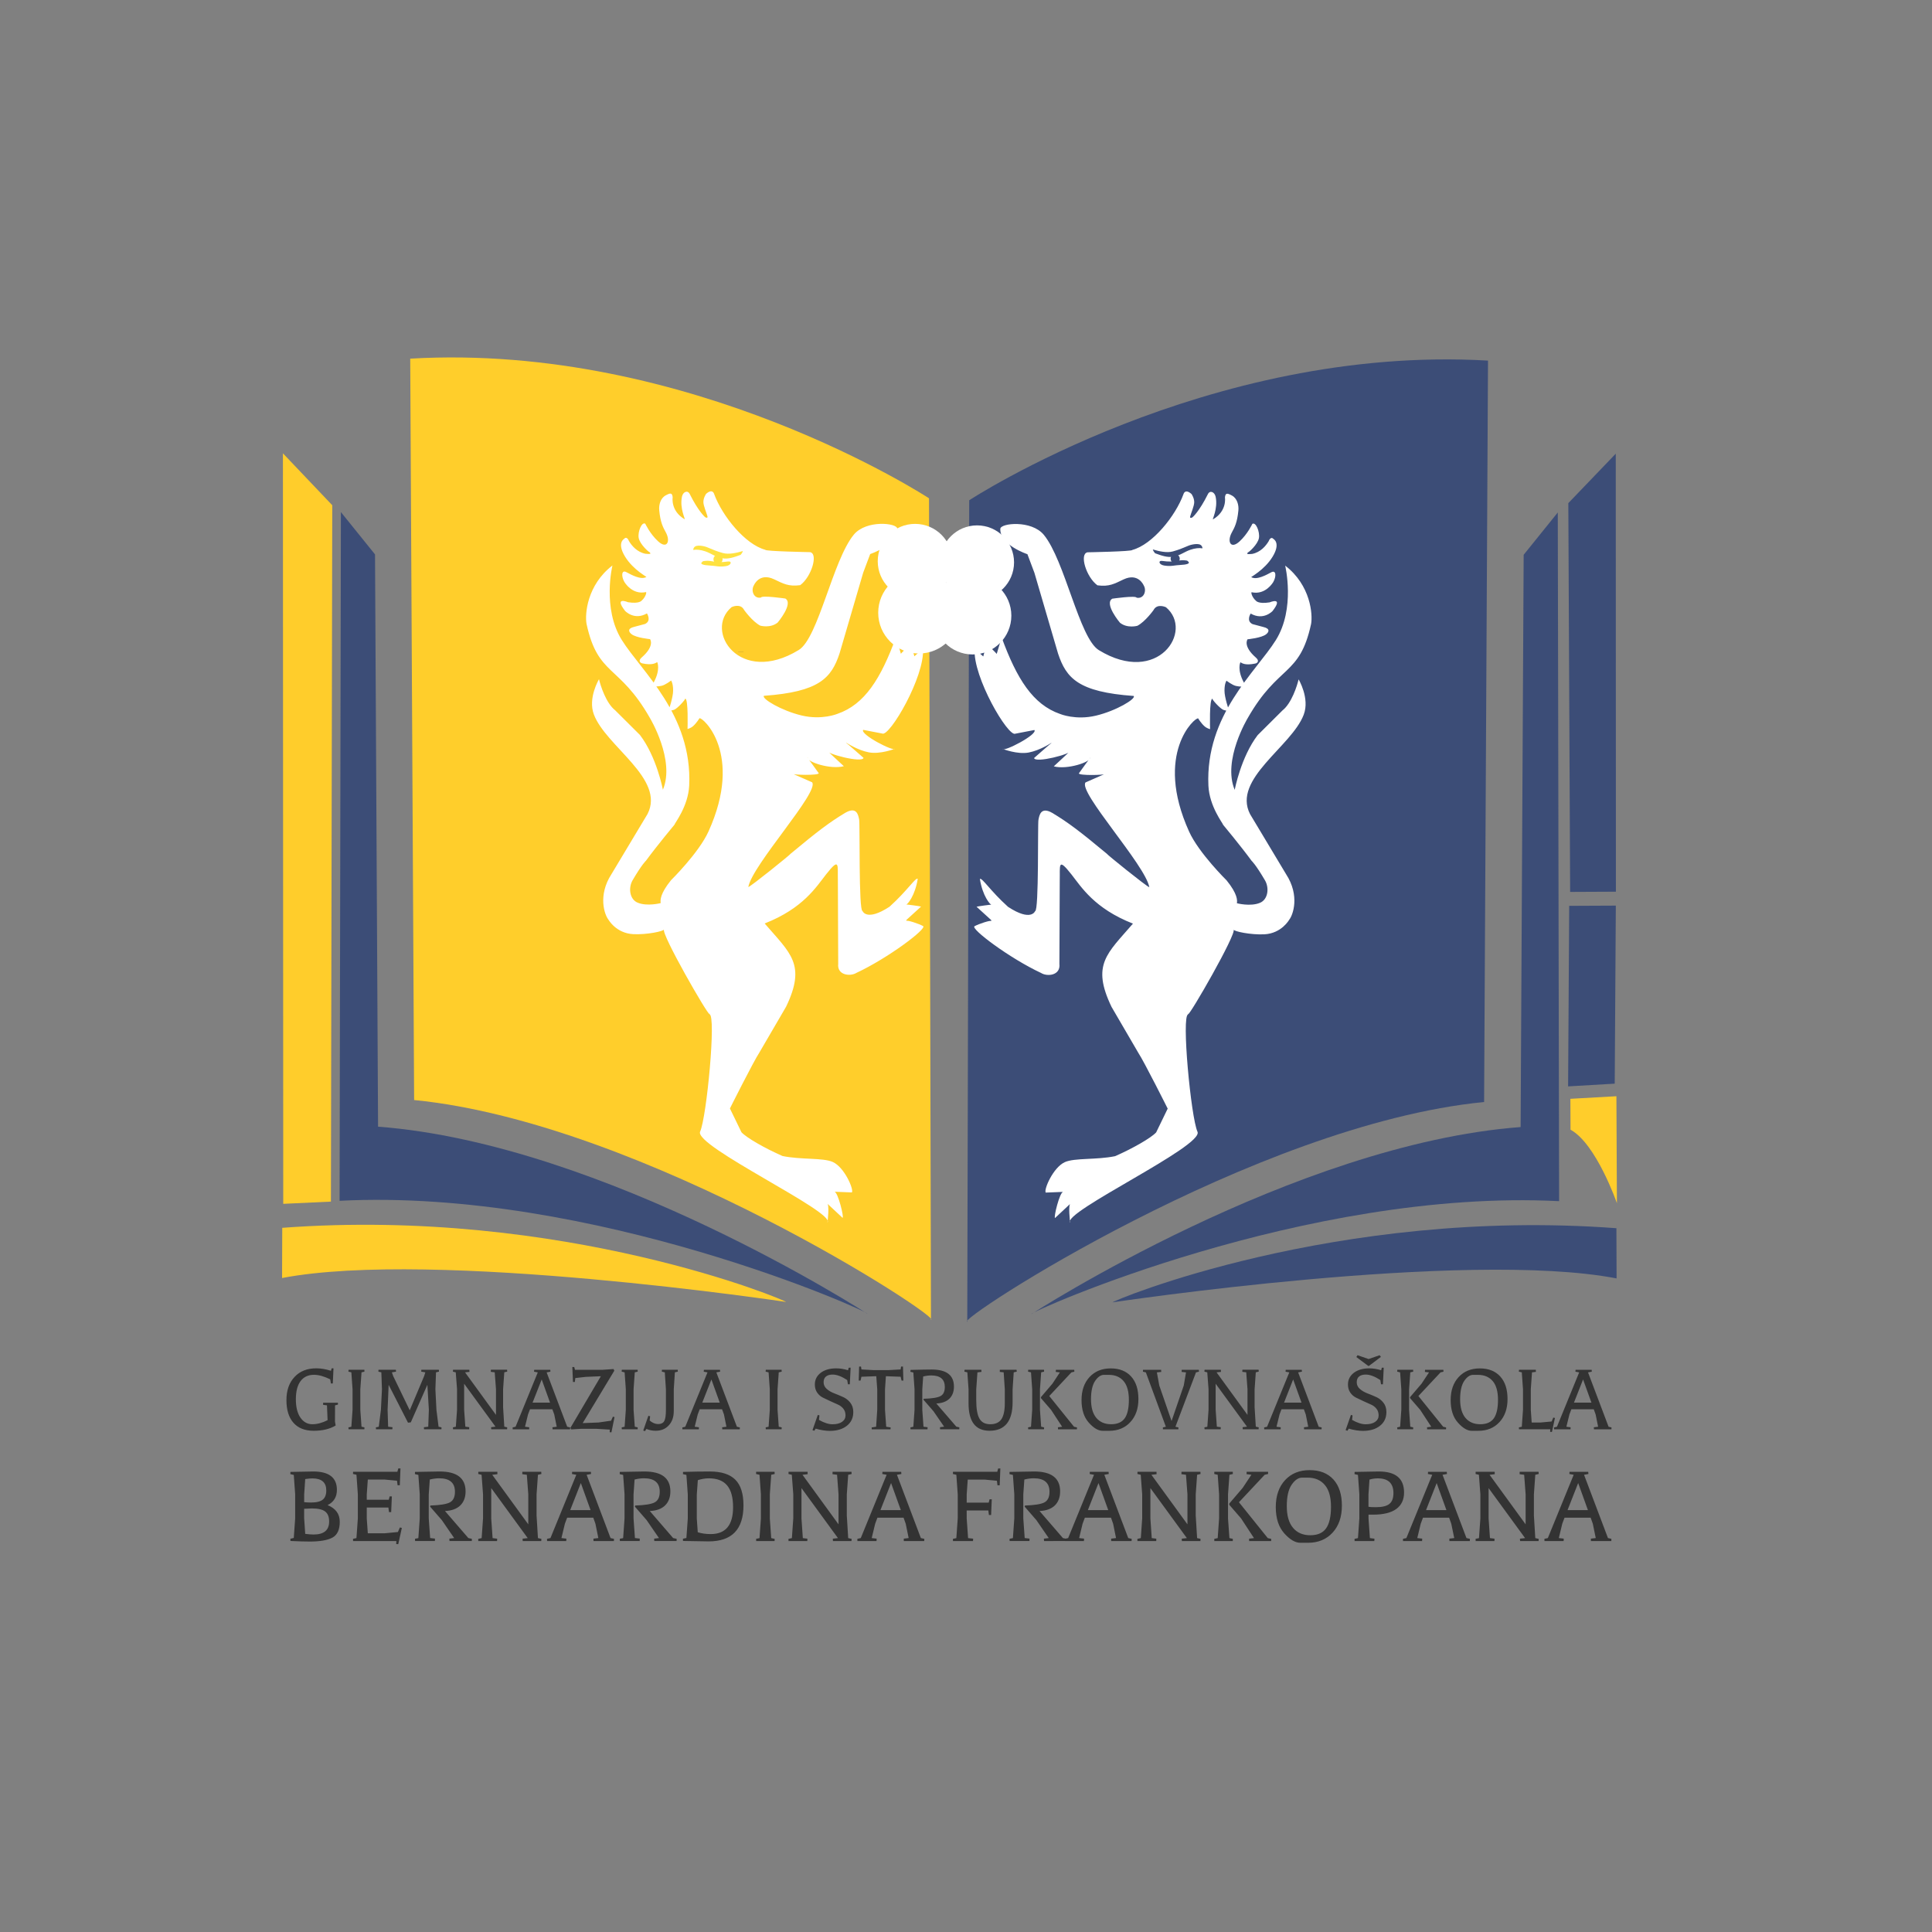 <?xml version="1.0" encoding="utf-8"?>
<!-- Generator: Adobe Illustrator 23.1.0, SVG Export Plug-In . SVG Version: 6.00 Build 0)  -->
<svg version="1.1" id="master-artboard" xmlns="http://www.w3.org/2000/svg" xmlns:xlink="http://www.w3.org/1999/xlink" x="0px"
	 y="0px" viewBox="0 0 5000 5000" style="enable-background:new 0 0 5000 5000;" xml:space="preserve">
<rect x="0" y="0" width="5000" height="5000" fill="#808080" stroke="none"/>
<style type="text/css">
	.st0{fill:#FFFFFF;fill-opacity:0;}
	.st1{fill-rule:evenodd;clip-rule:evenodd;fill:#FFCE2B;}
	.st2{fill-rule:evenodd;clip-rule:evenodd;fill:#3C4D77;}
	.st3{fill-rule:evenodd;clip-rule:evenodd;fill:#FFCD2B;}
	.st4{fill:#FFCD2B;}
	.st5{fill:#3C4D77;}
	.st6{fill:#333333;}
	.st7{fill:#FFFFFF;}
	.st8{fill:#FFFFFF;fill-opacity:0.21;}
	.st9{fill:#FFE240;}
	.st10{clip-path:url(#SVGID_3_);}
	.st11{clip-path:url(#SVGID_7_);}
	.st12{clip-path:url(#SVGID_11_);}
	.st13{clip-path:url(#SVGID_15_);}
</style>
<rect id="ee-background" x="-1" y="0" class="st0" width="5000" height="5000"/>
<g transform="matrix(50.475, 0, 0, 53.15, -15882.801, -9175.625)">
	<path class="st1" d="M335.7,190.1c14.4-0.8,26.6,6.8,26.6,6.8l0.1,40c0.7,0-14.7-9.6-26.5-10.7L335.7,190.1z"/>
</g>
<g transform="matrix(49.348, 0.23, -0.243, 51.963, -15642.209, -8718.455)">
	<path class="st2" d="M335.8,191.8c0,0,1.8,2.1,1.8,2.1l0.3,28.5c11.9,0.8,25.7,9.2,25.7,9.2c0.1-0.1-14.4-6.2-27.7-5.5L335.8,191.8
		z"/>
</g>
<g transform="matrix(49.348, 0.23, -0.297, 63.682, -15742.502, -11098.965)">
	<path class="st3" d="M335,191.5c0,0,2.6,2.1,2.6,2.1l0.1,28.3l-2.5,0.1L335,191.5z"/>
</g>
<path class="st4" d="M730.5,3177.6v-13.9l0,0l0,0l-0.5,143.8c391.7-75.2,1304.2,61.9,1304.2,61.9
	C2038.1,3367,1459,3123.2,730.5,3177.6z"/>
<g transform="matrix(-49.348, 0.23, 0.243, 51.963, 20555.998, -8717.494)">
	<path class="st2" d="M335.8,191.8c0,0,1.8,2.1,1.8,2.1l0.3,28.5c11.9,0.8,25.7,9.2,25.7,9.2c0.1-0.1-14.4-6.2-27.7-5.5L335.8,191.8
		z"/>
</g>
<path class="st5" d="M4183.2,3178.6v-13.9l0,0l0,0l0.5,143.8c-391.7-75.2-1304.2,61.9-1304.2,61.9
	C2875.6,3368,3454.7,3124.2,4183.2,3178.6z"/>
<g transform="matrix(-49.348, 0.23, 0.297, 63.682, 20656.293, -11098.005)">
	<path class="st2" d="M335,191.5c0,0,2.5,2,2.5,2l0,15.8l-2.4,0L335,191.5z"/>
</g>
<path class="st6" d="M4059.6,2916.9L4059.6,2916.9L4059.6,2916.9L4059.6,2916.9L4059.6,2916.9L4059.6,2916.9l120.7,3"/>
<g transform="matrix(-50.286, 0.235, 0.303, 64.893, 20978.176, -10467.028)">
	<path class="st2" d="M335.2,196.2c0,0,2.4,0,2.4,0l0.1,7.2l-2.4-0.1L335.2,196.2z"/>
</g>
<g transform="matrix(-47.666, 0.223, 0.287, 61.512, 20093.773, -10604.268)">
	<path class="st3" d="M335.1,217.3c0,0,2.5,0.1,2.5,0.1l0,1.3c-1.4,0.6-2.5,3.1-2.5,3.1l0-3.2L335.1,217.3z"/>
</g>
<g transform="matrix(1.603, 0, 0, 1.603, -594.97, -209.621)">
	<g transform="matrix(1.206, 0, 0, 1.206, 1061.267, 923.845)">
		<g id="g-1" transform="matrix(1, 0, 0, 1, 0, 0)">
			<g id="g-2">
				<path class="st7" d="M652.8,43.7c27.6,0,50,22.4,50,50s-22.4,50-50,50s-50-22.4-50-50S625.2,43.7,652.8,43.7z"/>
			</g>
		</g>
	</g>
</g>
<g transform="matrix(-50.475, 0, 0, 53.15, 20795.414, -9170.559)">
	<path class="st2" d="M335.7,190.1c14.4-0.8,26.6,6.8,26.6,6.8l0.1,40c0.7,0-14.7-9.6-26.5-10.7L335.7,190.1z"/>
</g>
<g transform="matrix(2.007, 0, 0, 2.007, 1208.433, 1400.698)">
	<g id="g-5" transform="matrix(1, 0, 0, 1, 0, 0)">
		<g id="g-6">
			<g>
				<path class="st7" d="M652,46c27.6,0,50,22.4,50,50s-22.4,50-50,50s-50-22.4-50-50S624.4,46,652,46z"/>
			</g>
		</g>
	</g>
</g>
<g transform="matrix(2.11, 0, 0, 2.11, 996.461, 1396.074)">
	<g id="g-7" transform="matrix(1, 0, 0, 1, 0, 0)">
		<g id="g-8">
			<g>
				<path class="st7" d="M654.9,39.9c27.6,0,50,22.4,50,50s-22.4,50-50,50s-50-22.4-50-50S627.3,39.9,654.9,39.9z"/>
			</g>
		</g>
	</g>
</g>
<g transform="matrix(1.915, 0, 0, 1.915, 1280.029, 1271.583)">
	<g id="g-3" transform="matrix(1, 0, 0, 1, 0, 0)">
		<g id="g-4">
			<g>
				<path class="st7" d="M652,46c27.6,0,50,22.4,50,50s-22.4,50-50,50s-50-22.4-50-50S624.4,46,652,46z"/>
			</g>
		</g>
	</g>
</g>
<path class="st8" d="M1421.7,1575.3L1421.7,1575.3L1421.7,1575.3L1421.7,1575.3"/>
<g transform="matrix(0.035, 0, 0, 0.035, 1896.66, 1762.529)">
	<path class="st6" d="M605,450.6c18.1,2.5,35.3,10.4,48,23.7c12.1,12.6,24.8,37.3,8.3,51.6c-6.7,5.8-16.6,7.2-23.9,1.6
		c-6.7-5.1-9.5-13.8-7.6-21.9c4.1-17.3,22.2-29.8,37.1-37.4c32.9-16.9,72.2-18.1,108.4-16c45.4,2.6,90.5,10.5,136,11.8
		c45.6,1.3,93.7-3.6,133.8-26.9c5.3-3.1,0.6-10.9-4.8-8.2c-42,21-89.5,25.9-135.8,24.2c-49.5-2-98.5-11.1-148.1-11.4
		c-39.4-0.2-82.1,5.5-113.7,31.1c-14.4,11.6-28.7,30.8-20.1,50c7.7,17.4,29.1,22.4,43.7,10c18.7-15.9,9.4-42.6-4.5-58.3
		c-14.1-15.9-35.5-25.1-56.6-25.3C604.5,449.4,604.3,450.5,605,450.6L605,450.6z"/>
</g>
<g transform="matrix(0.072, 0, 0, 0.072, 1908.276, 1665.062)">
	<path class="st6" d="M126.7,300.1c-15.6,0.1-31.2,0.2-46.8,0.1c-8.2,0-16.4-0.2-24.6-0.3c-6.9-0.1-14.2-0.8-21.1-0.1
		c-0.2,0-0.3-0.1-0.5-0.1c-0.6-0.2-1.2,0-1.6,0.3c-0.7,0.1-1.3,0.1-2,0.2c-1-0.1-1.5,0.8-0.7,1.3c1.1,0.6,1.2,0.7,2.1,0.9
		c0.2,0.4,0.6,0.7,1.1,0.8l0,0c6.5,1.1,13.5,0.6,20.1,0.6c8.2,0,16.4-0.2,24.6-0.2c16.4-0.2,32.8-0.3,49.2-0.4
		c15.6-0.1,31.1-0.1,46.7,0c16.6,0.1,33.2,1,49.8,0.7c2.3,0,2.4-2.9,0.1-3C191.1,299.3,158.7,299.9,126.7,300.1z"/>
</g>
<path class="st6" d="M1568.7,1024.6L1568.7,1024.6L1568.7,1024.6"/>
<g transform="matrix(1.486, 0, 0, 1.486, -412.795, -93.007)">
	<path class="st7" d="M1478.1,1430.5c5.5-123.4-82.9-198.1-117.4-253.3s-16.3-129.8-16.3-129.8c-44.5,34.1-48.2,85.2-45.1,101.8
		c19.9,91.6,56.7,69.7,110.3,163.7c0,0,44.4,73.4,22.7,125c0,0-10.9-57.3-40-95.3l-43.3-43.1c-15.8-12.4-25.5-43.1-28-54
		c0,0-19.8,32.9-8.9,61.5c21,55.6,124.7,111.8,93.5,173.1l-62.8,104.7c-24.4,37.5-11.9,71.3-5.5,79.2c0,0,13.2,24,43.4,25.5
		c23.4,1.2,53.5-5.1,53.5-8.3l0,0l0,0l0,0l0,0l0,0l0,0c-5.4,7.5,76.9,150.5,79.2,147.3s0,0.6,0,0.6l0,0l0,0l0,0l0,0l0,0
		c12,1.1-4.9,179.4-16.3,204.3s236.5,140.5,221.8,158.3l0,0l0,0l0,0l0,0l0,0c0,0,4.2-33.2-1.2-33.8l0,0l0,0l0,0l0,0l0,0l0,0
		l27.4,25.6l0,0l0,0l0,0l0,0l0,0l0,0c3.1,0.3-7.8-44.7-14-45.4l0,0l0,0l0,0l0,0l0,0l0,0l30.3,1.2c3.7-5-12.8-43.7-33.2-53
		c-17.2-7.7-55.1-3.7-87.6-10.4c-30.4-13.3-62.6-31.7-71.5-41.4l-20.1-41.4c0,0,40.8-81.5,51.4-97.6l46.4-79.6
		c35.5-73.8,7.5-93-37.3-145c67.1-26.3,89.9-63.8,106.9-85.4c24.5-31.1,19.9-16.3,20.6,11.2l0.6,144.4l0,0l0,0l0,0l0,0l0,0l0,0
		c-2.3,20.1,21.1,22.6,32,15.7c54.7-25.5,123.5-77.2,115.8-81.4s-28.1-10.9-29.1-8.9l0,0l0,0l0,0l0,0l0,0v-1.7l25.6-23.3l0,0l0,0
		l0,0l0,0l0,0l0,0c0-0.4-26-4.1-26-3.5c2.3,0,15.5-15.2,20.2-44.9c-3.9-2.6-17.8,20.4-49.1,48.6c-40.3,26.4-47.1,7.4-47.1,7.4
		c-6.8,0-4.3-150.9-5.8-158.9s-4.2-23.6-24.1-12.1c-27.7,16.6-48.3,32.3-95,71.1c0.4,0.9-69,56.9-74,58.3
		c6.8-38.6,124.6-166.2,111.1-182.5l0,0l0,0l0,0l0,0l0,0l0,0l-33.2-14.6l0,0l0,0l0,0l0,0l0,0l0,0c0,1.8,44.8,3,44.8-1.2l0,0l0,0l0,0
		l0,0l0,0l0,0c0,0-19.2-26.8-19.8-26.8s0.6,0,0.6,0l0,0l0,0l0,0l0,0l0,0c-1,7.2,39.4,20.8,62.9,14.6l0,0l0,0l0,0l0,0l0,0l0,0
		c0,0-29.7-27.4-29.7-27.9s0,0.6,0,0.6l0,0l0,0l0,0l0,0l0,0c-1.2,5.8,62.1,22.2,64,12.8l0,0l0,0l0,0l0,0l0,0l0,0
		c0,0-29.7-26.2-30.3-26.2s0.6,0,0.6,0l0,0l0,0l0,0l0,0l0,0c0,0,19.1,12.8,39,16.6s45.4-6.3,45.4-6.3c-1.8,5.7-61.2-25-55.3-32.9
		l0,0l0,0l0,0l0,0l0,0l0,0l33.2,6.4c12.4,6.4,74.4-98.9,70.9-147.7l-15,13.2l0,0l0,0l0,0l0,0l0,0l0,0l-5.8-22.1l0,0l0,0l0,0l0,0l0,0
		l0,0c0,0-17.5,16.9-17.5,17.5s0,0.6,0,0.6l0,0l0,0l0,0l0,0l0,0l-8.7-29.1l0,0l0,0l0,0l0,0l0,0l0,0c-26.4,72-54.4,116.9-101.9,133.3
		c0,0-27,11.3-62.3,2.9s-70.2-29.4-65.8-34.3l0,0l0,0l0,0l0,0l0,0l0,0c96.5-6.9,117.6-31,131.8-74l41.1-140.4l12.2-32.5
		c0,0,48.3-15.8,47.2-44.2c-0.4-10-54.1-15.7-75.7,10.4c-36.7,44.4-61.8,180.1-95.9,200.9c-102.9,62.9-166-33.6-116.9-74.7
		c0,0,15.4-7.4,21.7,5c0,0,14.2,20,28.1,27.3c0,0,17.4,5,30.3-5.3c0,0,28.1-33.2,13.4-41.9c0,0-41.1-6-42.5-1.7l0,0l0,0l0,0l0,0l0,0
		l0,0c-12.7,2.4-17.8-12.3-12.2-21.5c0,0,9.3-22.5,35-10.4c15.9,7.5,25,13.1,45.6,10.3c19.5-14.2,31.9-54.8,17.2-57.5l0,0l0,0l0,0
		l0,0c0,0-78.4-1.4-78-4.1l0,0l0,0l0,0l0,0l0,0l0,0c-35.1-9.4-75.1-58.9-89.1-97.2c0,0-2.5-10.3-14-0.2c0,0-4.7,6.6-4.7,14.3
		c0.1,6.6,5.4,18.6,7,24.5c1.2,4.6-3.2,2.1-3.4,2.1c-0.6,0-12.4-10.5-27.4-40.7c-3.5-7.2-11.7-3.9-13.5,4.6
		c-4.4,21.1,6.8,40.6,4.5,39.3c-24.7-14.6-20.7-38.1-20.7-38.1c-0.8-8.3-4.1-7.7-12.1-3.4c-9.2,4.9-12.2,16.7-11.3,26
		c2,21.3,6.7,29.7,11.5,38.5c8.5,15.6,2.1,29.7-13.4,15.6c-14.3-13.1-22.4-30.7-22.4-30.7l0,0l0,0l0,0l0,0l0,0l0,0
		c-6.1-3.8-13.3,13.8-11.5,24.6c1.9,11.2,18.4,25.8,19.1,24.9l0,0l0,0l0,0l0,0l0,0l0,0c0.6,1.8,5.4,4-7.4,2.8
		c-14.4-2.9-23.6-13.7-28.7-22.2c0,0-3.3-9.5-8.5-3.6c0,0-12.8,6.7,1.6,30.5s39.9,36.3,37.2,35.8c-9.6,5.5-26.3-4-34.8-8.5
		s-9,7.2-3.5,16.9c0,0,13.1,23.2,37.6,17.9c1.8-0.3-0.6,9-7.3,14.7c0,0-3.9,6.1-23.9,2.9c0,0-25.1-10.7-5.1,15.1
		c0,0,15.8,17.2,38.1,4.4c0,0,8.5,12.8-3.3,18.4l-18.8,5c-12.6,2.9-9.4,9-4.9,12.6c7.9,6.5,32.4,8.8,32.4,8.8s8.9,11.5-14.5,31.9
		c-6.6,5.7-2.7,9.5,1,10.3c17.8,3.8,23.3-0.7,26-2.2c0,0,6.4,12.6-6.3,35.8c-3.1,5.7,0.1,8.2,13.8,5.5c6.5-1.3,16.7-9.2,16.7-9.2
		l0,0l0,0l0,0l0,0l0,0l0,0c0,0,3.5,4.4,3.5,17.3c0.1,11.7-7.6,33.9-7.6,33.9l0,0l0,0l0,0l0,0l0,0l0,0c0,1,3.1,1.8,9.1-0.2
		c6-2,20.7-18.6,19.5-19.6l0,0l0,0l0,0l0,0l0,0l0,0c5.8,0,4.1,53,4.1,53l0,0l0,0l0,0l0,0l0,0l0,0c0,0,5.4-1.2,9.7-5
		c6-5.3,11.3-13.9,11.3-14.2c0-0.6,0,0.6,0,0.6l0,0l0,0l0,0l0,0l0,0c4.4-2.9,77.4,60.5,15.5,197.1c-16.9,37.3-65.3,84.9-65.3,84.9
		c-19.2,23.7-18.7,34.9-17.9,39.8c0,0-23.4,6.2-40.1-0.7c-14.3-5.9-16.5-26.1-8.8-39.2c16.6-28.3,23.2-33.9,23.2-33.9
		c20.1-27.3,49.7-62.8,49.7-62.8C1452.4,1496.7,1476.4,1467.2,1478.1,1430.5z"/>
</g>
<g transform="matrix(0.236, 0, 0, 0.236, 1704.357, 1424.755)">
	<g id="g-9" transform="matrix(1, 0, 0, 1, 0, 0)">
		<g id="g-10">
			<path class="st9" d="M652,46c27.6,0,50,22.4,50,50s-22.4,50-50,50c-27.6,0-50-22.4-50-50S624.4,46,652,46z"/>
		</g>
	</g>
</g>
<g transform="matrix(0.364, -0.04, 0.04, 0.364, 1536.482, 1324.414)">
	<path class="st9" d="M747.7,431.4c-19.7,0.1-17.4-1.6-29,8.9c-11.6,10.5,16,20.9,51.9,26.4c48.2,7.4,63.6,19.4,115.7,17.4
		c40.8-1.6,48.7-32,18.3-31C811.2,456.3,793.7,431.2,747.7,431.4z"/>
</g>
<g transform="matrix(0.342, 0.061, -0.061, 0.342, 1588.965, 1221.049)">
	<path class="st9" d="M747.4,428.1c-19.7,0.1-42.8,2.8-54.4,13.3c-11.6,10.5-11.8,28.8-7.9,27.4c20.8-7.7,52.5-10.5,88.4-5
		c48.2,7.4,81.6,28.6,133.8,28.8c45.6,0.1,88.5-25.1,128.6-48.4c5.3-3.1,17-33.7,11.6-31c-42,21-96.8,44.5-142.9,40
		C811.6,444.1,793.4,427.9,747.4,428.1z"/>
</g>
<g transform="matrix(-1.486, 0, 0, 1.486, 5323.798, -92.606)">
	<path class="st7" d="M1478.1,1430.5c5.5-123.4-82.9-198.1-117.4-253.3s-16.3-129.8-16.3-129.8c-44.5,34.1-48.2,85.2-45.1,101.8
		c19.9,91.6,56.7,69.7,110.3,163.7c0,0,44.4,73.4,22.7,125c0,0-10.9-57.3-40-95.3l-43.3-43.1c-15.8-12.4-25.5-43.1-28-54
		c0,0-19.8,32.9-8.9,61.5c21,55.6,124.7,111.8,93.5,173.1l-62.8,104.7c-24.4,37.5-11.9,71.3-5.5,79.2c0,0,13.2,24,43.4,25.5
		c23.4,1.2,53.5-5.1,53.5-8.3l0,0l0,0l0,0l0,0l0,0l0,0c-5.4,7.5,76.9,150.5,79.2,147.3s0,0.6,0,0.6l0,0l0,0l0,0l0,0l0,0
		c12,1.1-4.9,179.4-16.3,204.3s236.5,140.5,221.8,158.3l0,0l0,0l0,0l0,0l0,0c0,0,4.2-33.2-1.2-33.8l0,0l0,0l0,0l0,0l0,0l0,0
		l27.4,25.6l0,0l0,0l0,0l0,0l0,0l0,0c3.1,0.3-7.8-44.7-14-45.4l0,0l0,0l0,0l0,0l0,0l0,0l30.3,1.2c3.7-5-12.8-43.7-33.2-53
		c-17.2-7.7-55.1-3.7-87.6-10.4c-30.4-13.3-62.6-31.7-71.5-41.4l-20.1-41.4c0,0,40.8-81.5,51.4-97.6l46.4-79.6
		c35.5-73.8,7.5-93-37.3-145c67.1-26.3,89.9-63.8,106.9-85.4c24.5-31.1,19.9-16.3,20.6,11.2l0.6,144.4l0,0l0,0l0,0l0,0l0,0l0,0
		c-2.3,20.1,21.1,22.6,32,15.7c54.7-25.5,123.5-77.2,115.8-81.4s-28.1-10.9-29.1-8.9l0,0l0,0l0,0l0,0l0,0v-1.7l25.6-23.3l0,0l0,0
		l0,0l0,0l0,0l0,0c0-0.4-26-4.1-26-3.5c2.3,0,15.5-15.2,20.2-44.9c-3.9-2.6-17.8,20.4-49.1,48.6c-40.3,26.4-47.1,7.4-47.1,7.4
		c-6.8,0-4.3-150.9-5.8-158.9s-4.2-23.6-24.1-12.1c-27.7,16.6-48.3,32.3-95,71.1c0.4,0.9-69,56.9-74,58.3
		c6.8-38.6,124.6-166.2,111.1-182.5l0,0l0,0l0,0l0,0l0,0l0,0l-33.2-14.6l0,0l0,0l0,0l0,0l0,0l0,0c0,1.8,44.8,3,44.8-1.2l0,0l0,0l0,0
		l0,0l0,0l0,0c0,0-19.2-26.8-19.8-26.8s0.6,0,0.6,0l0,0l0,0l0,0l0,0l0,0c-1,7.2,39.4,20.8,62.9,14.6l0,0l0,0l0,0l0,0l0,0l0,0
		c0,0-29.7-27.4-29.7-27.9s0,0.6,0,0.6l0,0l0,0l0,0l0,0l0,0c-1.2,5.8,62.1,22.2,64,12.8l0,0l0,0l0,0l0,0l0,0l0,0
		c0,0-29.7-26.2-30.3-26.2s0.6,0,0.6,0l0,0l0,0l0,0l0,0l0,0c0,0,19.1,12.8,39,16.6s45.4-6.3,45.4-6.3c-1.8,5.7-61.2-25-55.3-32.9
		l0,0l0,0l0,0l0,0l0,0l0,0l33.2,6.4c12.4,6.4,74.4-98.9,70.9-147.7l-15,13.2l0,0l0,0l0,0l0,0l0,0l0,0l-5.8-22.1l0,0l0,0l0,0l0,0l0,0
		l0,0c0,0-17.5,16.9-17.5,17.5s0,0.6,0,0.6l0,0l0,0l0,0l0,0l0,0l-8.7-29.1l0,0l0,0l0,0l0,0l0,0l0,0c-26.4,72-54.4,116.9-101.9,133.3
		c0,0-27,11.3-62.3,2.9s-70.2-29.4-65.8-34.3l0,0l0,0l0,0l0,0l0,0l0,0c96.5-6.9,117.6-31,131.8-74l41.1-140.4l12.2-32.5
		c0,0,48.3-15.8,47.2-44.2c-0.4-10-54.1-15.7-75.7,10.4c-36.7,44.4-61.8,180.1-95.9,200.9c-102.9,62.9-166-33.6-116.9-74.7
		c0,0,15.4-7.4,21.7,5c0,0,14.2,20,28.1,27.3c0,0,17.4,5,30.3-5.3c0,0,28.1-33.2,13.4-41.9c0,0-41.1-6-42.5-1.7l0,0l0,0l0,0l0,0l0,0
		l0,0c-12.7,2.4-17.8-12.3-12.2-21.5c0,0,9.3-22.5,35-10.4c15.9,7.5,25,13.1,45.6,10.3c19.5-14.2,31.9-54.8,17.2-57.5l0,0l0,0l0,0
		l0,0c0,0-78.4-1.4-78-4.1l0,0l0,0l0,0l0,0l0,0l0,0c-35.1-9.4-75.1-58.9-89.1-97.2c0,0-2.5-10.3-14-0.2c0,0-4.7,6.6-4.7,14.3
		c0.1,6.6,5.4,18.6,7,24.5c1.2,4.6-3.2,2.1-3.4,2.1c-0.6,0-12.4-10.5-27.4-40.7c-3.5-7.2-11.7-3.9-13.5,4.6
		c-4.4,21.1,6.8,40.6,4.5,39.3c-24.7-14.6-20.7-38.1-20.7-38.1c-0.8-8.3-4.1-7.7-12.1-3.4c-9.2,4.9-12.2,16.7-11.3,26
		c2,21.3,6.7,29.7,11.5,38.5c8.5,15.6,2.1,29.7-13.4,15.6c-14.3-13.1-22.4-30.7-22.4-30.7l0,0l0,0l0,0l0,0l0,0l0,0
		c-6.1-3.8-13.3,13.8-11.5,24.6c1.9,11.2,18.4,25.8,19.1,24.9l0,0l0,0l0,0l0,0l0,0l0,0c0.6,1.8,5.4,4-7.4,2.8
		c-14.4-2.9-23.6-13.7-28.7-22.2c0,0-3.3-9.5-8.5-3.6c0,0-12.8,6.7,1.6,30.5s39.9,36.3,37.2,35.8c-9.6,5.5-26.3-4-34.8-8.5
		s-9,7.2-3.5,16.9c0,0,13.1,23.2,37.6,17.9c1.8-0.3-0.6,9-7.3,14.7c0,0-3.9,6.1-23.9,2.9c0,0-25.1-10.7-5.1,15.1
		c0,0,15.8,17.2,38.1,4.4c0,0,8.5,12.8-3.3,18.4l-18.8,5c-12.6,2.9-9.4,9-4.9,12.6c7.9,6.5,32.4,8.8,32.4,8.8s8.9,11.5-14.5,31.9
		c-6.6,5.7-2.7,9.5,1,10.3c17.8,3.8,23.3-0.7,26-2.2c0,0,6.4,12.6-6.3,35.8c-3.1,5.7,0.1,8.2,13.8,5.5c6.5-1.3,16.7-9.2,16.7-9.2
		l0,0l0,0l0,0l0,0l0,0l0,0c0,0,3.5,4.4,3.5,17.3c0.1,11.7-7.6,33.9-7.6,33.9l0,0l0,0l0,0l0,0l0,0l0,0c0,1,3.1,1.8,9.1-0.2
		c6-2,20.7-18.6,19.5-19.6l0,0l0,0l0,0l0,0l0,0l0,0c5.8,0,4.1,53,4.1,53l0,0l0,0l0,0l0,0l0,0l0,0c0,0,5.4-1.2,9.7-5
		c6-5.3,11.3-13.9,11.3-14.2c0-0.6,0,0.6,0,0.6l0,0l0,0l0,0l0,0l0,0c4.4-2.9,77.4,60.5,15.5,197.1c-16.9,37.3-65.3,84.9-65.3,84.9
		c-19.2,23.7-18.7,34.9-17.9,39.8c0,0-23.4,6.2-40.1-0.7c-14.3-5.9-16.5-26.1-8.8-39.2c16.6-28.3,23.2-33.9,23.2-33.9
		c20.1-27.3,49.7-62.8,49.7-62.8C1452.4,1496.7,1476.4,1467.2,1478.1,1430.5z"/>
</g>
<g transform="matrix(-0.342, 0.061, 0.061, 0.342, 3317.079, 1216.921)">
	<path class="st5" d="M747.4,428.1c-19.7,0.1-42.8,2.8-54.4,13.3c-11.6,10.5-11.8,28.8-7.9,27.4c20.8-7.7,52.5-10.5,88.4-5
		c48.2,7.4,81.6,28.6,133.8,28.8c45.6,0.1,88.5-25.1,128.6-48.4c5.3-3.1,17-33.7,11.6-31c-42,21-96.8,44.5-142.9,40
		C811.6,444.1,793.4,427.9,747.4,428.1z"/>
</g>
<g transform="matrix(0.236, 0, 0, 0.236, 2887.495, 1423.286)">
	<g id="g-11" transform="matrix(1, 0, 0, 1, 0, 0)">
		<g id="g-12">
			<path class="st5" d="M652,46c27.6,0,50,22.4,50,50s-22.4,50-50,50c-27.6,0-50-22.4-50-50S624.4,46,652,46z"/>
		</g>
	</g>
</g>
<g transform="matrix(-0.364, -0.04, -0.04, 0.364, 3355.331, 1322.944)">
	<path class="st5" d="M747.7,431.4c-19.7,0.1-17.4-1.6-29,8.9c-11.6,10.5,16,20.9,51.9,26.4c48.2,7.4,63.6,19.4,115.7,17.4
		c40.8-1.6,48.7-32,18.3-31C811.2,456.3,793.7,431.2,747.7,431.4z"/>
</g>
<g>
	<g>
		<g>
			<defs>
				<polygon id="SVGID_1_" points="1822.7,3998 1823.7,3998 1822.7,3999 				"/>
			</defs>
			<defs>
				<polygon id="SVGID_2_" points="1820.7,3996 1819.7,3996 1820.7,3995 				"/>
			</defs>
			<clipPath id="SVGID_3_">
				<use xlink:href="#SVGID_1_"  style="overflow:visible;"/>
			</clipPath>
			<clipPath id="SVGID_4_" class="st10">
				<use xlink:href="#SVGID_2_"  style="overflow:visible;"/>
			</clipPath>
		</g>
	</g>
</g>
<g>
	<g>
		<g>
			<defs>
				<polygon id="SVGID_5_" points="1522.7,3843 1523.7,3843 1522.7,3844 				"/>
			</defs>
			<defs>
				<polygon id="SVGID_6_" points="1520.7,3841 1519.7,3841 1520.7,3840 				"/>
			</defs>
			<clipPath id="SVGID_7_">
				<use xlink:href="#SVGID_5_"  style="overflow:visible;"/>
			</clipPath>
			<clipPath id="SVGID_8_" class="st11">
				<use xlink:href="#SVGID_6_"  style="overflow:visible;"/>
			</clipPath>
		</g>
	</g>
</g>
<g>
	<g>
		<g>
			<defs>
				<polygon id="SVGID_9_" points="1982.7,3918 1983.7,3918 1982.7,3919 				"/>
			</defs>
			<defs>
				<polygon id="SVGID_10_" points="1980.7,3916 1979.7,3916 1980.7,3915 				"/>
			</defs>
			<clipPath id="SVGID_11_">
				<use xlink:href="#SVGID_9_"  style="overflow:visible;"/>
			</clipPath>
			<clipPath id="SVGID_12_" class="st12">
				<use xlink:href="#SVGID_10_"  style="overflow:visible;"/>
			</clipPath>
		</g>
	</g>
</g>
<g>
	<g>
		<g>
			<defs>
				<polygon id="SVGID_13_" points="1742.7,3803 1743.7,3803 1742.7,3804 				"/>
			</defs>
			<defs>
				<polygon id="SVGID_14_" points="1740.7,3801 1739.7,3801 1740.7,3800 				"/>
			</defs>
			<clipPath id="SVGID_15_">
				<use xlink:href="#SVGID_13_"  style="overflow:visible;"/>
			</clipPath>
			<clipPath id="SVGID_16_" class="st13">
				<use xlink:href="#SVGID_14_"  style="overflow:visible;"/>
			</clipPath>
		</g>
	</g>
</g>
<path class="st6" d="M867.1,3637l-0.2,42.1l1.8,10.1c-15.1,9.1-34,13.6-56.9,13.6s-40.3-6.9-52.4-20.7
	c-12.1-13.8-18.1-33.3-18.1-58.5c0-25.1,6.9-45.1,20.9-60c13.8-14.9,32.5-22.4,56.3-22.4c12,0,24.6,2.1,38,6.4l1.9-6.4h4.7
	l-1.8,39.2h-4.9l-1.8-10.7c-15.7-7.8-29.7-11.7-42.1-11.7c-15.1,0-26.6,5.5-34.7,16.4c-8.1,10.9-12.1,26.5-12.1,46.8
	s3.9,36.1,11.7,47.5c7.9,11.4,18.2,17.2,30.8,17.2s25.8-3.5,39.6-10.5l-1.6-38.4l-10.1-1.4l0.2-5.3h38.2l0.2,4.7L867.1,3637z
	 M909.3,3692.4l3.1-43.7v-53.4l-3.1-43.7l-7.6-1.8l0.4-4.9H943l0.2,4.9l-7.6,1.8l-3.1,43.8v53.4l3.1,43.5l7.6,1.8l-0.2,4.9h-40.9
	l-0.4-4.9L909.3,3692.4z M980.3,3692.4l5.5-43.7l2.7-53.4l-1.6-43.7l-7.6-1.8l0.2-4.9h45l0.4,4.9l-10.7,1.8l3.5,9.9l42.7,88.3
	l37.2-88.3l3.1-9.9l-10.5-1.8l0.2-4.9h45.4l0.2,4.9l-7.6,1.8l-1.6,43.8l2.7,53.4l5.5,43.5l7.6,1.8l-0.2,4.9h-45l-0.4-5.3l11.3-1.4
	l1.6-43.7l-3.9-64.7l-42.9,97.2l-7.2,0.8l-50.1-98l-2.7,64.9l1.4,43.5l11.3,1.4l-0.4,5.3h-42.3l-0.4-4.9L980.3,3692.4z
	 M1179.7,3692.4l3.1-43.7v-53.4l-3.3-43.7l-7.4-1.8l0.4-4.9h42.1l0.4,5.5l-11.3,1.2h-0.2l80.1,110.1v-66.5l-3.3-43.7l-10.1-1.2
	l0.2-5.5h41.9l0.4,4.9l-7.6,1.8l-3.1,43.8v46.6l3.1,50.3l7.6,1.8l-0.4,4.9h-41.1l-0.2-5.3l11.3-1.4l-81.1-111.1v67.6l3.1,43.5
	l10.1,1.4l-0.2,5.3h-41.7l-0.4-4.9L1179.7,3692.4z M1434.4,3660.6l-4.9-13.4h-57.9l-5.1,13.4l-7.8,31.8l10.9,1.4l-0.2,5.3h-42.5
	l-0.2-4.9l7.6-1.8l57.5-140.7l-9.7-1.8l0.4-4.9h41.7l0.2,4.9l-9.7,1.8l53.2,140.7l7.6,1.8l-0.2,4.9h-45.2l-0.4-5.3l11.1-1.4
	L1434.4,3660.6 M1401.9,3570l-23.6,60h45.2L1401.9,3570z M1488.1,3545.1h70.2l29.6-2l1.9,4.3L1508,3683l41.1-1.6l32.5-4.7l4.5-10.3
	l4.3,1l-8,39.4l-4.5-0.2l0.2-6.8l-36.2-2.1h-37l-26.7,1.6l-1.9-4.1l78.7-133.5l-38.8,1.6l-27.3,3.1l-1.2,10.1h-4.9l-1.6-38.6h4.9
	L1488.1,3545.1z M1616.5,3692.4l3.1-43.7v-53.4l-3.1-43.7l-7.6-1.8l0.4-4.9h40.9l0.2,4.9l-7.6,1.8l-3.1,43.8v53.4l3.1,43.5l7.6,1.8
	l-0.2,4.9h-40.9l-0.4-4.9L1616.5,3692.4z M1743.7,3595.5v56.5c0,15.3-4.3,27.6-12.9,36.8c-8.6,9.4-19.9,14-34.1,14
	c-8.3,0-16.2-1.6-23.8-4.7l-3.7,5.7l-4.5-1.6l13.3-38.2l4.5,1.4l-1.2,10.9c7.1,6.1,14.5,9.2,22,9.2c7.5,0,12.8-2.6,15.8-7.8
	c2.9-5.2,4.3-14.9,4.3-29v-53.4l-2.9-43.7l-7.6-1.8l0.2-4.9h40.9l0.2,4.9l-7.6,1.8L1743.7,3595.5z M1873.6,3660.6l-4.9-13.4h-57.9
	l-5.1,13.4l-7.8,31.8l10.9,1.4l-0.2,5.3h-42.5l-0.2-4.9l7.6-1.8l57.5-140.7l-9.7-1.8l0.4-4.9h41.7l0.2,4.9l-9.7,1.8l53.2,140.7
	l7.6,1.8l-0.2,4.9h-45.2l-0.4-5.3l11.1-1.4L1873.6,3660.6 M1841.1,3570l-23.6,60h45.2L1841.1,3570z M1989.1,3692.4l3.1-43.7v-53.4
	l-3.1-43.7l-7.6-1.8l0.4-4.9h40.9l0.2,4.9l-7.6,1.8l-3.1,43.8v53.4l3.1,43.5l7.6,1.8l-0.2,4.9h-40.9l-0.4-4.9L1989.1,3692.4z
	 M2120.7,3663l-1.2,11.7c13.1,7.5,24.9,11.3,35.3,11.3s18.5-2.1,24.4-6.2c6-4.3,9-9.9,9-16.8c0-6.9-1.9-12.7-5.8-17.5
	c-3.9-4.8-8.8-8.4-14.8-10.9c-5.8-2.6-12.2-5.5-19.1-8.6s-13.3-6.2-19.3-9.2c-5.8-3-10.7-7.3-14.6-13.1c-3.9-5.8-5.8-12.7-5.8-20.7
	c0-12.3,5.1-22.4,15.2-30.2c10.3-7.7,23.6-11.5,39.9-11.5c10,0,20.3,1.6,30.8,4.9l1.8-6.6h4.9l-2.1,42.9h-4.9l-1.8-10.9
	c-14.4-9.5-27-14.2-37.8-14.2c-7.5,0-13.3,1.7-17.3,5.1c-4,3.2-6,8.2-6,14.8c0,6.6,2.6,12.3,7.8,17c5.3,4.8,11.8,8.6,19.3,11.5
	s15.1,6,22.6,9.4c7.5,3.2,13.9,8.1,19.1,14.6c5.3,6.6,8,14.8,8,24.6c0,14.9-5.5,26.8-16.6,35.5c-11,8.8-25.8,13.2-44.2,13.2
	c-10.9,0-23.1-1.9-36.6-5.8l-3.5,5.5l-4.7-1.6l13.8-39.4L2120.7,3663z M2229.4,3544.1l32.3,1.8h36.8l32.3-1.8l1.2-7.4h4.9l1,36.2
	h-4.7l-2.3-9.9l-38.2-1.4l-2.3,33.9v53.4l3.1,43.5l11.5,1.8l-0.4,4.9h-48.5l-0.2-4.9l11.5-1.8l2.9-43.7v-53.4l-2.5-33.7l-38.4,1.4
	l-2.3,9.9h-4.7l1-36.2h4.9L2229.4,3544.1z M2363.7,3692.4l3.1-43.7v-53.4l-3.1-43.3l-7.6-1.8l0.4-4.9c27.4-0.7,45.6-1,54.6-1
	c38.5,0,57.7,14.7,57.7,44.2c0,13.1-3.9,23.5-11.7,31.2c-7.9,7.7-19.2,11.8-33.9,12.5l51.8,60l7.8,1.8l-0.2,4.9h-49.7l-0.2-5.3
	l10.7-1.4l-27.5-39.9l-25.9-29.8l0.4-2.5c21.8-0.6,36.4-3,43.7-7c7.4-4,11.1-11.8,11.1-23.4c0-20-11.7-30-35.1-30
	c-6.6,0-13.6,0.9-20.9,2.7l-2.3,33.1v53.4l3.1,43.5l10.7,1.4l-0.4,5.3h-43.8l-0.4-4.9L2363.7,3692.4z M2529.6,3551.7l-3.1,43.8v27.9
	c0,22.5,2.8,38.5,8.4,48.1c5.5,9.6,14.7,14.4,27.9,14.4c13.1,0,22.7-4.2,28.6-12.7s9-22.3,9-41.5v-36.4l-2.9-43.7l-10.1-1.2l0.2-5.5
	h43.3l0.4,4.9l-7.8,1.8l-2.9,43.8v33.5c0,49.2-19.9,73.9-59.8,73.9c-36.1,0-54.2-23.6-54.2-70.7v-36.8l-3.1-43.7l-7.6-1.8l0.4-4.9
	h43.5l0.2,5.5L2529.6,3551.7z M2772.8,3551.7l-57.3,61.2l64.1,79.5l7.6,1.8l-0.2,4.9h-48.9l-0.2-5.3l10.9-1.4l-28.6-43.7l-26.3-30.4
	v-2.5l29.8-34.9l19.3-29.2l-10.7-1.2l0.4-5.5h47.5l0.2,4.9L2772.8,3551.7 M2668.2,3692.4l3.1-43.7v-53.4l-3.1-43.7l-7.6-1.8l0.4-4.9
	h40.9l0.2,4.9l-7.6,1.8l-3.1,43.8v53.4l3.1,43.5l7.6,1.8l-0.2,4.9H2661l-0.4-4.9L2668.2,3692.4z M2869.5,3558.1c0,0-4.1,0-12.3,0
	c-8.2,0-15.9,5.2-23,15.6c-7.1,10.5-10.7,26.4-10.7,47.5c0,21.3,4.6,37.4,13.8,48.3s22,16.4,38.2,16.4c16.2,0,28-5.1,35.3-15.4
	c7.1-10.1,10.7-26,10.7-47.7c0-21.6-4.5-37.7-13.6-48.5C2898.7,3563.5,2885.9,3558.1,2869.5,3558.1 M2870.7,3702.9c0,0-5.7,0-17.1,0
	c-11.3,0-23.2-7-35.7-21c-12.6-14-18.9-33.5-18.9-58.5c0-24.8,6.9-44.7,20.7-59.6c13.8-14.9,32-22.4,54.8-22.4
	c22.6,0,40.2,7,52.8,20.9s18.9,33.3,18.9,58.3s-7,44.9-20.9,59.8C2911.5,3695.4,2893.3,3702.9,2870.7,3702.9z M3095.2,3551.7
	l-53.2,140.7l7.8,1.8l-0.2,4.9h-39.9l-0.2-4.9l7.8-1.8l-51.8-140.7l-7.6-1.8l0.2-4.9h46.8l0.4,5.5l-11.3,1.2l6.2,33.9l31.8,92
	l31.6-92l5.8-33.9l-11.3-1.2l0.2-5.5h44.2l0.4,4.9L3095.2,3551.7z M3124.6,3692.4l3.1-43.7v-53.4l-3.3-43.7l-7.4-1.8l0.4-4.9h42.1
	l0.4,5.5l-11.3,1.2h-0.2l80.1,110.1v-66.5l-3.3-43.7l-10.1-1.2l0.2-5.5h41.9l0.4,4.9l-7.6,1.8l-3.1,43.8v46.6l3.1,50.3l7.6,1.8
	l-0.4,4.9h-41.1l-0.2-5.3l11.3-1.4l-81.1-111.1v67.6l3.1,43.5l10.1,1.4l-0.2,5.3h-41.7l-0.4-4.9L3124.6,3692.4z M3379.3,3660.6
	l-4.9-13.4h-57.9l-5.1,13.4l-7.8,31.8l10.9,1.4l-0.2,5.3h-42.5l-0.2-4.9l7.6-1.8l57.5-140.7l-9.7-1.8l0.4-4.9h41.7l0.2,4.9l-9.7,1.8
	l53.2,140.7l7.6,1.8l-0.2,4.9H3375l-0.4-5.3l11.1-1.4L3379.3,3660.6 M3346.7,3570l-23.6,60h45.2L3346.7,3570z M3570.5,3507.3
	l3.3,4.3l-31,23.4h-1.8l-30.8-23l3.1-4.7l28.6,9.9L3570.5,3507.3 M3500.4,3663l-1.2,11.7c13.1,7.5,24.9,11.3,35.3,11.3
	s18.5-2.1,24.4-6.2c6-4.3,9-9.9,9-16.8c0-6.9-1.9-12.7-5.8-17.5c-3.9-4.8-8.8-8.4-14.8-10.9c-5.8-2.6-12.2-5.5-19.1-8.6
	s-13.3-6.2-19.3-9.2c-5.8-3-10.7-7.3-14.6-13.1c-3.9-5.8-5.8-12.7-5.8-20.7c0-12.3,5.1-22.4,15.2-30.2c10.3-7.7,23.6-11.5,39.9-11.5
	c10,0,20.3,1.6,30.8,4.9l1.8-6.6h4.9l-2.1,42.9h-4.9l-1.8-10.9c-14.4-9.5-27-14.2-37.8-14.2c-7.5,0-13.3,1.7-17.3,5.1
	c-4,3.2-6,8.2-6,14.8c0,6.6,2.6,12.3,7.8,17c5.3,4.8,11.8,8.6,19.3,11.5s15.1,6,22.6,9.4c7.5,3.2,13.9,8.1,19.1,14.6
	c5.3,6.6,8,14.8,8,24.6c0,14.9-5.5,26.8-16.6,35.5c-11,8.8-25.8,13.2-44.2,13.2c-10.9,0-23.1-1.9-36.6-5.8l-3.5,5.5l-4.7-1.6
	l13.8-39.4L3500.4,3663z M3728.1,3551.7l-57.3,61.2l64.1,79.5l7.6,1.8l-0.2,4.9h-48.9l-0.2-5.3l10.9-1.4l-28.6-43.7l-26.3-30.4v-2.5
	l29.8-34.9l19.3-29.2l-10.7-1.2l0.4-5.5h47.5l0.2,4.9L3728.1,3551.7 M3623.5,3692.4l3.1-43.7v-53.4l-3.1-43.7l-7.6-1.8l0.4-4.9h40.9
	l0.2,4.9l-7.6,1.8l-3.1,43.8v53.4l3.1,43.5l7.6,1.8l-0.2,4.9h-40.9l-0.4-4.9L3623.5,3692.4z M3824.8,3558.1c0,0-4.1,0-12.3,0
	c-8.2,0-15.9,5.2-23,15.6c-7.1,10.5-10.7,26.4-10.7,47.5c0,21.3,4.6,37.4,13.8,48.3s22,16.4,38.2,16.4c16.2,0,28-5.1,35.3-15.4
	c7.1-10.1,10.7-26,10.7-47.7c0-21.6-4.5-37.7-13.6-48.5C3854,3563.5,3841.2,3558.1,3824.8,3558.1 M3826,3702.9c0,0-5.7,0-17.1,0
	c-11.3,0-23.2-7-35.7-21c-12.6-14-18.9-33.5-18.9-58.5c0-24.8,6.9-44.7,20.7-59.6c13.8-14.9,32-22.4,54.8-22.4
	c22.6,0,40.2,7,52.8,20.9s18.9,33.3,18.9,58.3s-7,44.9-20.9,59.8C3866.8,3695.4,3848.6,3702.9,3826,3702.9z M3938.4,3692.4l3.1-43.7
	v-53.4l-3.1-43.7l-7.6-1.8l0.4-4.9h43.5l0.2,5.5l-10.1,1.2l-3.1,43.8v53.4l2.3,32.7h22.4l29.2-2.7l4.3-10.1l4.3,1l-7.8,36.1
	l-4.7-0.2l0.4-6.6h-80.9l-0.4-4.9L3938.4,3692.4z M4129.5,3660.6l-4.9-13.4h-57.9l-5.1,13.4l-7.8,31.8l10.9,1.4l-0.2,5.3h-42.5
	l-0.2-4.9l7.6-1.8l57.5-140.7l-9.7-1.8l0.4-4.9h41.7l0.2,4.9l-9.7,1.8l53.2,140.7l7.6,1.8l-0.2,4.9h-45.2l-0.4-5.3l11.1-1.4
	L4129.5,3660.6 M4097,3570l-23.6,60h45.2L4097,3570z"/>
<path class="st6" d="M760.3,3980.2l3.6-50.6v-62.2l-3.6-50.3l-8.9-2.1l0.2-5.7c33.4-0.7,53.1-1.1,59.2-1.1
	c40.7,0,61.1,15.9,61.1,47.6c0,18.3-8,31.5-24.1,39.4c21,8.6,31.5,22.9,31.5,43.2c0,20.2-6.2,33.8-18.6,40.7
	c-12.5,6.9-32.2,10.4-59.2,10.4c-12.8,0-29.4-0.5-49.8-1.5l-0.2-5.7L760.3,3980.2 M787.2,3929.9l2.7,39.7c8.7,1.2,15.9,1.7,21.6,1.7
	c26.9,0,40.3-11.2,40.3-33.7c0-12.1-3.5-20.7-10.4-25.9c-6.9-5.3-18.4-7.9-34.4-7.9c-1.2,0-7.8,0.3-19.9,0.9V3929.9 M787.2,3867.7
	v19.9c6.3,0.6,12.2,0.9,17.5,0.9c14.4,0,24.7-2.5,30.8-7.6c5.9-4.9,8.9-12.8,8.9-23.7c0-20.7-12-31.1-35.9-31.1
	c-4.9,0-11.1,0.6-18.6,1.7L787.2,3867.7z M1027.4,3832.1l-31.7-3h-43.8l-2.7,38.5v13.7h56.9l2.3-8.6h5.7l-1.7,40.6h-5.7l-1.5-11.8
	h-56v28.4l2.7,38.2h43.8l34.1-3.3l5.1-11.8l5.1,1.2l-9.3,42.1l-5.3-0.4l0.4-7.7h-112l-0.2-5.7l8.9-2l3.6-51v-62.2l-3.6-50.7l-8.9-2
	l0.2-5.7h114.6l2.3-8.6h5.7l-1.7,43.6h-5.7L1027.4,3832.1z M1082.7,3980.6l3.6-51v-62.2l-3.6-50.3l-8.9-2.1l0.2-5.7
	c32-0.7,53.2-1.1,63.7-1.1c44.8,0,67.2,17.2,67.2,51.4c0,15.5-4.6,27.6-13.7,36.5c-9.2,8.9-22.4,13.7-39.6,14.4l60.5,70l9.1,2
	l-0.2,5.7h-57.7l-0.4-6.2l12.5-1.5l-32-46.5l-30.2-34.7l0.6-3c25.3-0.8,42.2-3.6,50.8-8.3c8.6-4.8,12.8-13.9,12.8-27.3
	c0-23.3-13.6-34.9-40.8-34.9c-7.7,0-15.8,1.1-24.3,3.2l-2.7,38.5v62.2l3.6,50.7l12.5,1.5l-0.2,6.2h-51.3l-0.2-5.7L1082.7,3980.6z
	 M1246.5,3980.6l3.6-51v-62.2l-3.8-50.7l-8.6-2l0.2-5.7h49.2l0.2,6.2l-13,1.5h-0.4l93.3,128.3v-77.6l-3.8-50.7l-11.8-1.5l0.2-6.2
	h48.9l0.4,5.7l-8.9,2l-3.6,51v54.2l3.6,58.7l8.9,2l-0.4,5.7h-47.9l-0.4-6.2l13.3-1.5l-94.4-129.4v78.7l3.5,50.7l11.8,1.5l-0.2,6.2
	h-48.6l-0.2-5.7L1246.5,3980.6z M1541,3943.5l-5.6-15.8h-67.6l-5.9,15.8l-8.9,37l12.8,1.5l-0.4,6.2h-49.5l-0.2-5.7l8.9-2l66.9-163.8
	l-11.2-2l0.4-5.7h48.5l0.4,5.7l-11.4,2l61.9,163.8l8.9,2l-0.2,5.7H1536l-0.2-6.2l12.7-1.5L1541,3943.5 M1503.2,3838.1l-27.5,70h52.7
	L1503.2,3838.1z M1612.7,3980.6l3.6-51v-62.2l-3.6-50.3l-8.9-2.1l0.2-5.7c32-0.7,53.2-1.1,63.7-1.1c44.8,0,67.2,17.2,67.2,51.4
	c0,15.5-4.6,27.6-13.7,36.5c-9.2,8.9-22.4,13.7-39.6,14.4l60.5,70l9.1,2l-0.2,5.7h-57.7l-0.4-6.2l12.5-1.5l-32-46.5l-30.2-34.7
	l0.6-3c25.3-0.8,42.2-3.6,50.8-8.3c8.6-4.8,12.8-13.9,12.8-27.3c0-23.3-13.6-34.9-40.8-34.9c-7.7,0-15.8,1.1-24.3,3.2l-2.7,38.5
	v62.2l3.6,50.7l12.5,1.5l-0.2,6.2h-51.3l-0.2-5.7L1612.7,3980.6z M1776.4,3980.2l3.6-50.6v-61.9l-3.6-50.6l-8.9-2.1l0.2-5.7
	c24.1-0.7,47.3-1.1,69.6-1.1c29.4,0,51.3,7,65.5,21c14.2,14.1,21.3,36.3,21.3,66.6c0,62.2-30,93.3-90.1,93.3l-66.4-1.1l-0.2-5.7
	L1776.4,3980.2 M1803.3,3929.9l2.5,35.5c9.9,3.2,21,4.8,33.4,4.8c38.7,0,58-23.2,58-69.6c0-25.3-5.1-44.1-15.4-56.3
	c-10.2-12.3-26-18.4-47.4-18.4c-9.2,0-18.7,1.6-28.4,4.7l-2.7,37.4V3929.9z M1965.6,3980.6l3.6-51v-62.2l-3.6-50.7l-8.9-2l0.2-5.7
	h47.7l0.2,5.7l-8.9,2l-3.6,51v62.2l3.6,50.7l8.9,2l-0.2,5.7H1957l-0.2-5.7L1965.6,3980.6z M2049.4,3980.6l3.6-51v-62.2l-3.8-50.7
	l-8.6-2l0.2-5.7h49.2l0.2,6.2l-13,1.5h-0.4l93.3,128.3v-77.6l-3.8-50.7l-11.8-1.5l0.2-6.2h48.9l0.4,5.7l-8.9,2l-3.6,51v54.2
	l3.6,58.7l8.9,2l-0.4,5.7h-47.9l-0.4-6.2l13.3-1.5l-94.4-129.4v78.7l3.5,50.7l11.8,1.5l-0.2,6.2h-48.6l-0.2-5.7L2049.4,3980.6z
	 M2344,3943.5l-5.6-15.8h-67.6l-5.9,15.8l-8.9,37l12.8,1.5l-0.4,6.2H2219l-0.2-5.7l8.9-2l66.9-163.8l-11.2-2l0.4-5.7h48.5l0.4,5.7
	l-11.4,2l61.9,163.8l8.9,2l-0.2,5.7h-52.8l-0.2-6.2l12.7-1.5L2344,3943.5 M2306.1,3838.1l-27.5,70h52.7L2306.1,3838.1z
	 M2501.8,3929.9l3.6,50.7l13.1,1.5l-0.4,6.2h-51.8l-0.2-5.7l8.9-2l3.6-51v-62.2l-3.6-50.7l-8.9-2l0.2-5.7h114.6l2.3-8.6h5.7
	l-1.7,43.6h-5.7l-1.5-11.8l-31.7-3h-43.8l-2.7,38.5v21.1h56.9l2.3-8.6h5.7l-1.7,40.6h-5.7l-1.5-11.8h-56V3929.9z M2621.4,3980.6
	l3.6-51v-62.2l-3.6-50.3l-8.9-2.1l0.2-5.7c32-0.7,53.2-1.1,63.7-1.1c44.8,0,67.2,17.2,67.2,51.4c0,15.5-4.6,27.6-13.7,36.5
	c-9.2,8.9-22.4,13.7-39.6,14.4l60.5,70l9.1,2l-0.2,5.7H2702l-0.4-6.2l12.5-1.5l-32-46.5l-30.2-34.7l0.6-3
	c25.3-0.8,42.2-3.6,50.8-8.3c8.6-4.8,12.8-13.9,12.8-27.3c0-23.3-13.6-34.9-40.8-34.9c-7.7,0-15.8,1.1-24.3,3.2l-2.7,38.5v62.2
	l3.6,50.7l12.5,1.5l-0.2,6.2h-51.3l-0.2-5.7L2621.4,3980.6z M2880.8,3943.5l-5.6-15.8h-67.6l-5.9,15.8l-8.9,37l12.8,1.5l-0.4,6.2
	h-49.5l-0.2-5.7l8.9-2l66.9-163.8l-11.2-2l0.4-5.7h48.5l0.4,5.7l-11.4,2l61.9,163.8l8.9,2l-0.2,5.7h-52.8l-0.2-6.2l12.7-1.5
	L2880.8,3943.5 M2842.9,3838.1l-27.5,70h52.7L2842.9,3838.1z M2952.4,3980.6l3.6-51v-62.2l-3.8-50.7l-8.6-2l0.2-5.7h49.2l0.2,6.2
	l-13,1.5h-0.4l93.3,128.3v-77.6l-3.8-50.7l-11.8-1.5l0.2-6.2h48.9l0.4,5.7l-8.9,2l-3.6,51v54.2l3.6,58.7l8.9,2l-0.4,5.7h-47.9
	l-0.4-6.2l13.3-1.5l-94.4-129.4v78.7l3.5,50.7l11.8,1.5l-0.2,6.2h-48.6l-0.2-5.7L2952.4,3980.6z M3273,3816.7l-66.6,71.1l74.6,92.8
	l8.9,2l-0.2,5.7h-56.9l-0.2-6.2l12.7-1.5l-33.4-51l-30.6-35.3v-3l34.7-40.6l22.6-34.1l-12.5-1.5l0.2-6.2h55.4l0.2,5.7L3273,3816.7
	 M3151.4,3980.6l3.6-51v-62.2l-3.6-50.7l-8.9-2l0.2-5.7h47.7l0.2,5.7l-8.9,2l-3.6,51v62.2l3.6,50.7l8.9,2l-0.2,5.7h-47.7l-0.2-5.7
	L3151.4,3980.6z M3384,3824.1c0,0-4.8,0-14.3,0s-18.5,6.1-26.9,18.3c-8.4,12.2-12.6,30.6-12.6,55.4c0,24.8,5.4,43.5,16.2,56.3
	c10.8,12.8,25.6,19.1,44.5,19.1c19,0,32.7-6,41.1-18c8.4-11.9,12.6-30.5,12.6-55.6s-5.3-44-16-56.5
	C3417.9,3830.4,3403,3824.1,3384,3824.1 M3385.2,3992.7c0,0-6.6,0-19.9,0c-13.2,0-27-8.1-41.6-24.4c-14.6-16.3-22-38.9-22-68
	c0-29,8-52.2,23.9-69.6c16-17.4,37.3-26,63.7-26c26.5,0,47,8.1,61.7,24.3c14.6,16.2,21.8,38.8,21.8,67.7c0,29-8,52.3-24.1,69.8
	C3432.7,3983.9,3411.5,3992.7,3385.2,3992.7z M3514.4,3980.6l3.6-51v-62.2l-3.6-50.3l-8.9-2.1l0.2-5.7c35.9-0.7,56.8-1.1,62.6-1.1
	c43.6,0,65.4,18.1,65.4,54.4c0,18.6-6.7,32.8-20.1,42.6c-13.4,9.8-33.4,14.7-60.1,14.7h-11.8v10l3.6,50.7l11.8,1.5l-0.4,6.2h-51
	l-0.2-5.7L3514.4,3980.6 M3565.9,3826c-7.7,0-15,1.1-21.7,3.2l-2.6,38.5v31.7c3,0.8,9.3,1.2,18.9,1.2c16.4,0,28.2-2.8,35.2-8.5
	c7-5.6,10.5-14.9,10.5-28C3606.2,3838.7,3592.7,3826,3565.9,3826z M3755.9,3943.5l-5.6-15.8h-67.6l-5.9,15.8l-8.9,37l12.8,1.5
	l-0.4,6.2H3631l-0.2-5.7l8.9-2l66.9-163.8l-11.2-2l0.4-5.7h48.5l0.4,5.7l-11.4,2l61.9,163.8l8.9,2l-0.2,5.7h-52.8l-0.2-6.2l12.7-1.5
	L3755.9,3943.5 M3718.1,3838.1l-27.5,70h52.7L3718.1,3838.1z M3827.6,3980.6l3.6-51v-62.2l-3.8-50.7l-8.6-2l0.2-5.7h49.2l0.2,6.2
	l-13,1.5h-0.4l93.3,128.3v-77.6l-3.8-50.7l-11.8-1.5l0.2-6.2h48.9l0.4,5.7l-8.9,2l-3.6,51v54.2l3.6,58.7l8.9,2l-0.4,5.7H3934
	l-0.4-6.2l13.3-1.5l-94.4-129.4v78.7l3.5,50.7l11.8,1.5l-0.2,6.2H3819l-0.2-5.7L3827.6,3980.6z M4122.2,3943.5l-5.6-15.8H4049
	l-5.9,15.8l-8.9,37l12.8,1.5l-0.4,6.2h-49.5l-0.2-5.7l8.9-2l66.9-163.8l-11.2-2l0.4-5.7h48.5l0.4,5.7l-11.3,2l61.9,163.8l8.9,2
	l-0.2,5.7h-52.8l-0.2-6.2l12.7-1.5L4122.2,3943.5 M4084.3,3838.1l-27.5,70h52.7L4084.3,3838.1z"/>
</svg>
